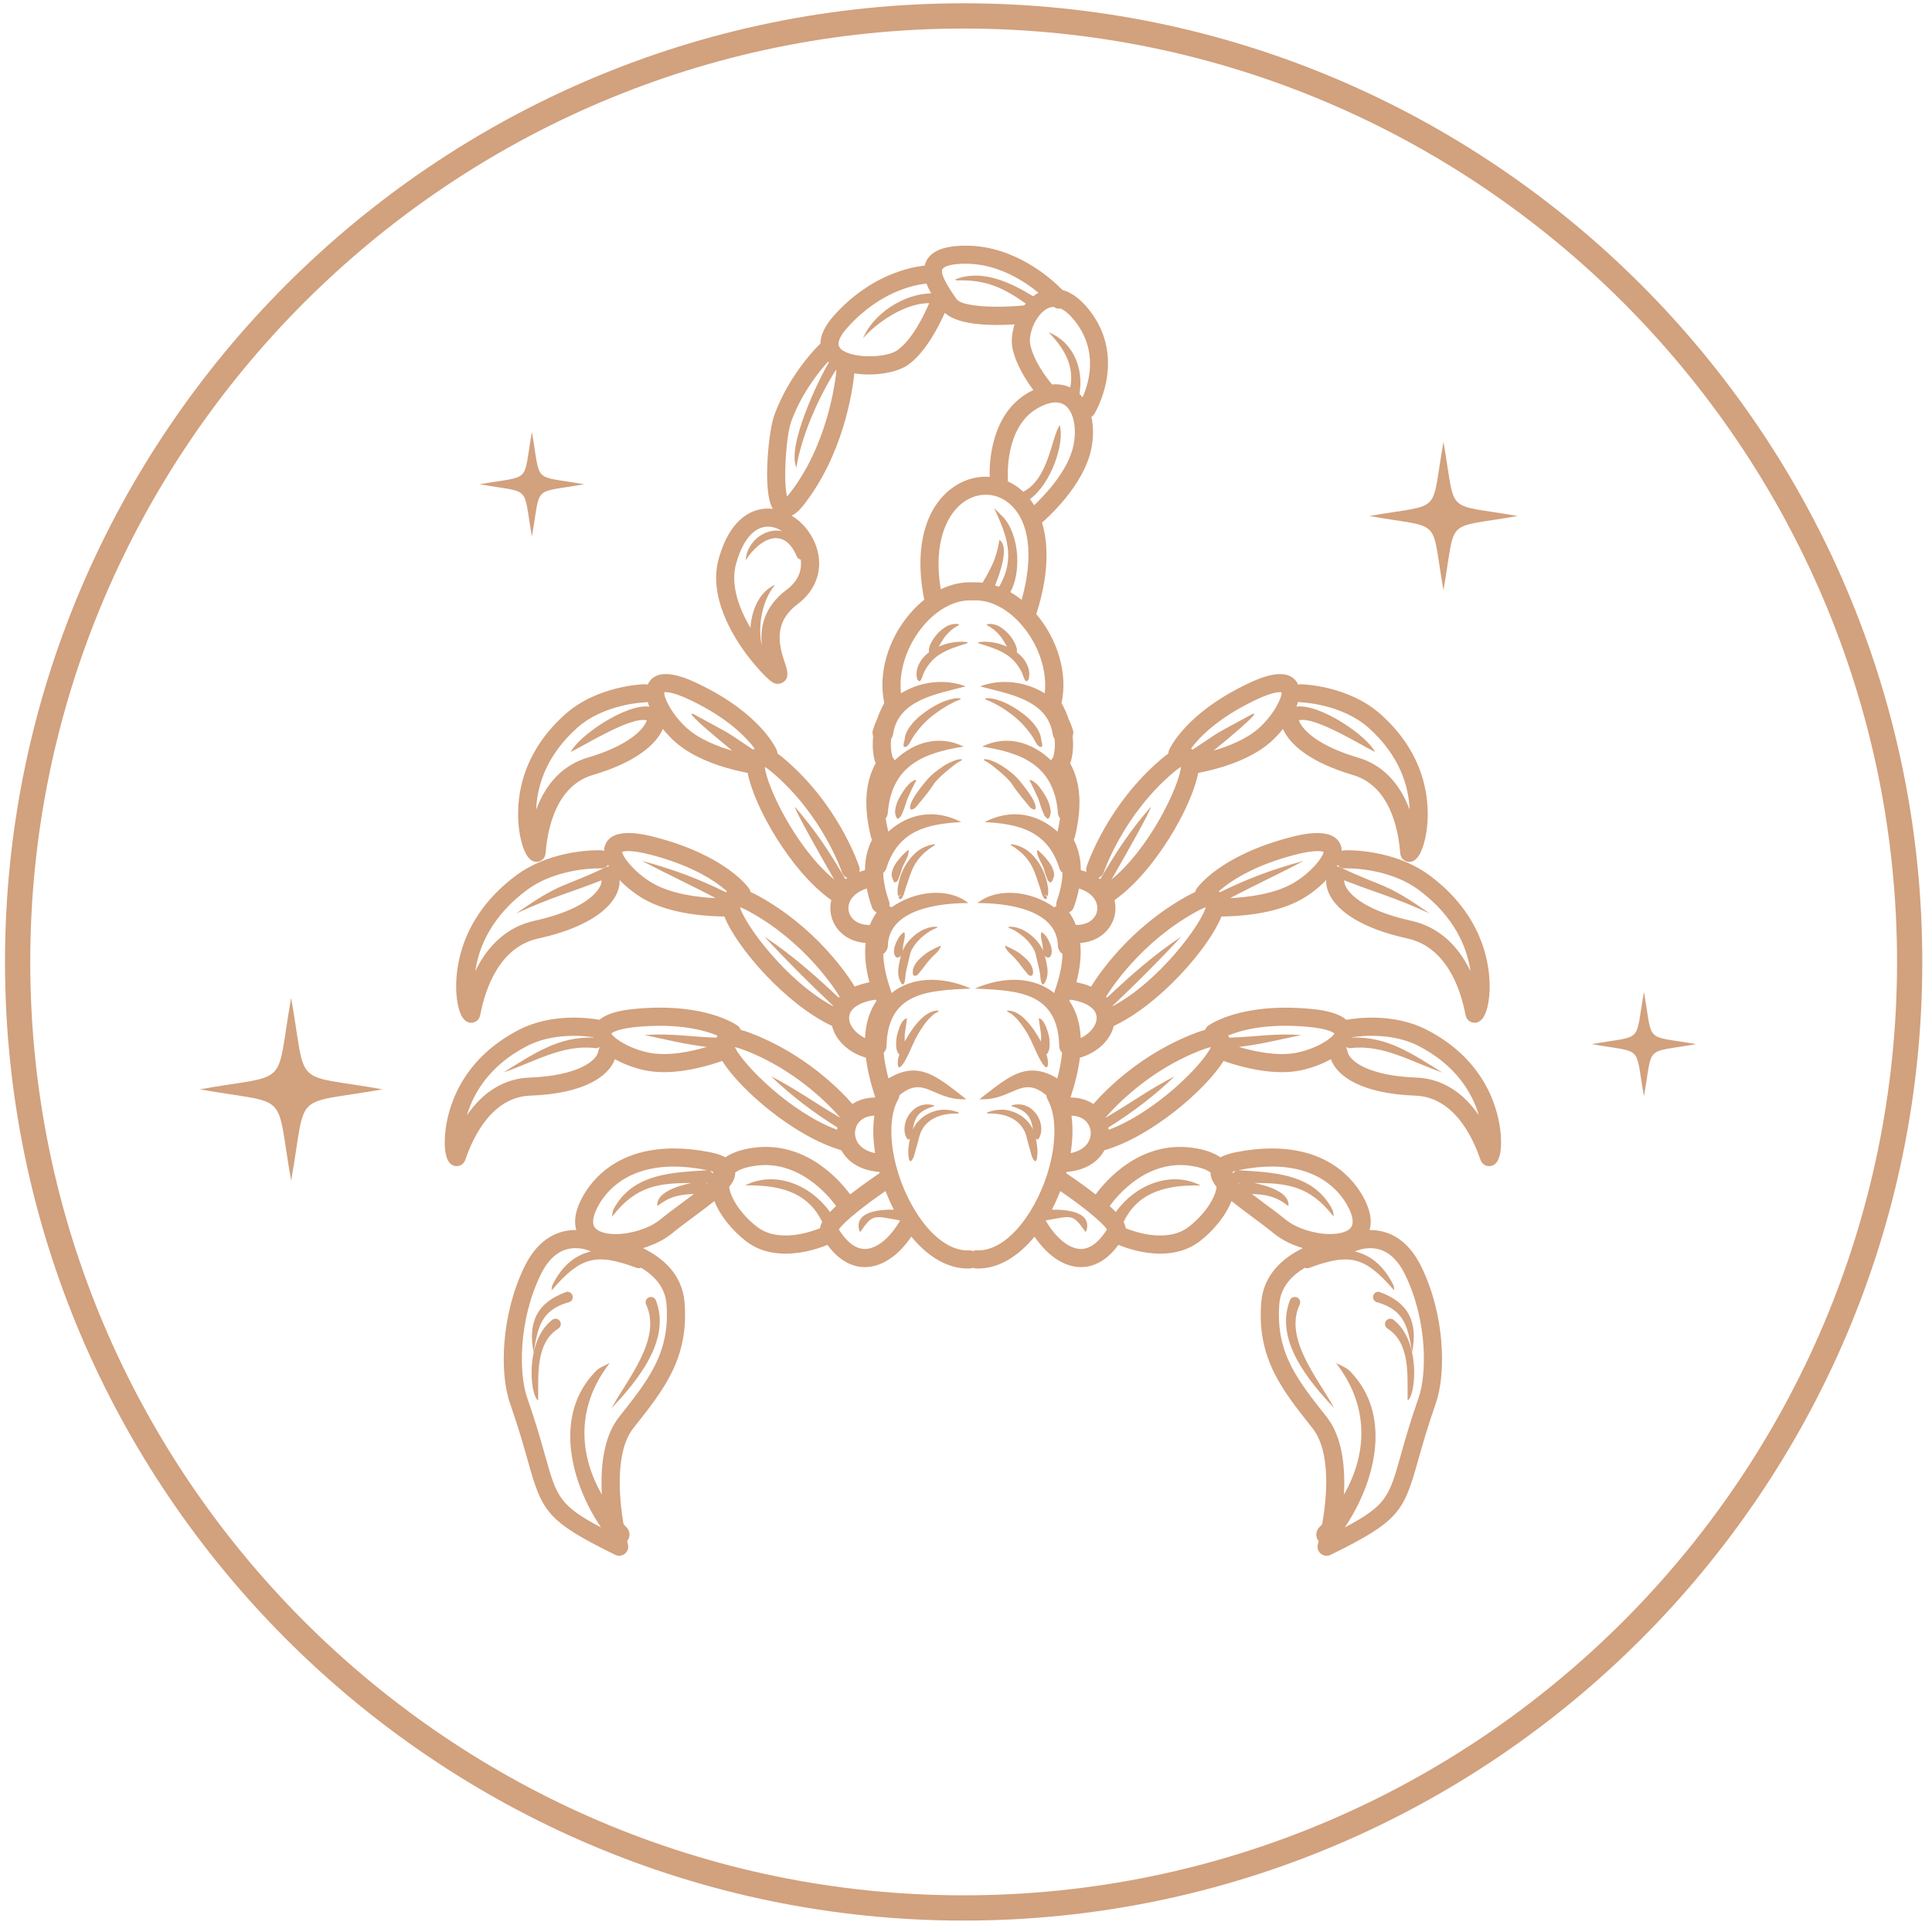 <svg width="153" height="153" viewBox="0 0 153 153" fill="none" xmlns="http://www.w3.org/2000/svg">
<path d="M76.315 1.26C117.578 1.26 151.232 34.915 151.232 76.177C151.232 117.438 117.578 151.096 76.315 151.096C35.053 151.096 1.396 117.438 1.396 76.177C1.397 34.915 35.053 1.26 76.315 1.26Z" stroke="#D2A17D" stroke-width="2"/>
<path fill-rule="evenodd" clip-rule="evenodd" d="M44.877 102.303C42.465 103.154 41.804 104.793 42.259 107.101C42.588 105.205 42.791 103.78 44.993 103.14C45.225 103.107 45.385 102.894 45.354 102.663C45.321 102.433 45.108 102.27 44.877 102.303Z" fill="#D2A17D"/>
<path fill-rule="evenodd" clip-rule="evenodd" d="M43.779 104.489C41.551 106.124 41.967 110.494 42.605 110.903C42.626 110.826 42.623 110.864 42.618 110.791L42.621 110.801C42.641 108.951 42.398 106.367 44.202 105.22C44.405 105.103 44.472 104.842 44.355 104.642C44.239 104.439 43.979 104.372 43.779 104.489Z" fill="#D2A17D"/>
<path fill-rule="evenodd" clip-rule="evenodd" d="M51.176 103.331C52.437 106.059 49.633 109.268 48.441 111.507C50.461 109.371 53.203 106.079 51.921 102.93C51.809 102.726 51.553 102.649 51.349 102.76C51.143 102.867 51.066 103.126 51.176 103.331Z" fill="#D2A17D"/>
<path fill-rule="evenodd" clip-rule="evenodd" d="M75.177 50.926C74.872 51.003 74.608 51.092 74.343 51.212C74.496 50.957 74.626 50.701 74.814 50.448C74.814 50.445 74.815 50.445 74.815 50.445C74.984 50.235 75.128 50.078 75.331 49.905C75.351 49.882 75.436 49.823 75.463 49.805C75.592 49.715 75.74 49.602 75.882 49.539C75.925 49.517 75.948 49.481 75.932 49.436C75.637 49.373 75.376 49.423 75.1 49.536C75.088 49.537 74.995 49.584 74.977 49.594C74.734 49.73 74.551 49.877 74.35 50.071C74.292 50.109 74.056 50.4 73.999 50.477C73.816 50.721 73.574 51.165 73.56 51.471C73.558 51.486 73.56 51.615 73.56 51.615C73.568 51.622 73.568 51.639 73.568 51.659C73.502 51.709 73.438 51.759 73.374 51.815C73.171 51.995 73.028 52.166 72.883 52.394C72.693 52.716 72.579 53.021 72.58 53.398C72.583 53.544 72.599 53.678 72.64 53.817C72.65 53.872 72.65 53.879 72.676 53.846C72.677 53.842 72.695 53.822 72.699 53.83C72.72 53.839 72.66 53.919 72.796 53.94C72.802 53.942 72.819 53.946 72.825 53.943C72.85 53.94 72.863 53.933 72.882 53.913C72.897 53.909 72.948 53.817 72.948 53.817C73.031 53.667 73.099 53.404 73.188 53.215C73.272 53.055 73.358 52.911 73.458 52.76C73.711 52.399 73.923 52.178 74.283 51.913C74.29 51.904 74.355 51.865 74.369 51.855C74.787 51.581 75.3 51.358 75.779 51.207C76.032 51.126 76.288 51.032 76.543 50.96C76.591 50.941 76.646 50.913 76.617 50.856C76.122 50.783 75.665 50.82 75.177 50.926Z" fill="#D2A17D"/>
<path fill-rule="evenodd" clip-rule="evenodd" d="M76.061 55.31C75.669 55.25 75.233 55.377 74.865 55.508C74.815 55.513 74.531 55.641 74.469 55.669C74.116 55.834 73.809 56.012 73.484 56.228C73.178 56.436 72.898 56.647 72.627 56.899C72.5 57.015 72.386 57.135 72.274 57.267C71.977 57.625 71.716 58.007 71.648 58.476C71.658 58.468 71.651 58.515 71.651 58.518C71.638 58.608 71.611 58.705 71.588 58.792C71.575 58.857 71.555 58.935 71.553 59C71.549 59.025 71.546 59.05 71.552 59.075C71.552 59.088 71.556 59.091 71.562 59.101C71.572 59.113 71.618 59.154 71.626 59.157C71.635 59.158 71.653 59.157 71.661 59.157C71.662 59.154 71.669 59.153 71.669 59.153C71.711 59.151 71.739 59.141 71.776 59.123C71.847 59.11 71.911 59.008 71.954 58.962C72.022 58.867 72.108 58.725 72.161 58.621C72.19 58.561 72.221 58.506 72.256 58.45C72.419 58.186 72.599 57.949 72.796 57.708C73.086 57.364 73.345 57.098 73.69 56.806C73.733 56.772 73.8 56.723 73.836 56.689C74.228 56.384 74.608 56.123 75.034 55.874C75.063 55.852 75.126 55.822 75.159 55.804C75.407 55.675 75.719 55.505 75.987 55.417C76.037 55.398 76.089 55.367 76.061 55.31Z" fill="#D2A17D"/>
<path fill-rule="evenodd" clip-rule="evenodd" d="M76.167 60.131C75.958 60.096 75.708 60.184 75.519 60.259C75.228 60.368 74.975 60.502 74.711 60.67C74.709 60.673 74.701 60.677 74.698 60.678C74.231 60.989 73.705 61.386 73.356 61.825C73.32 61.86 73.269 61.93 73.236 61.97C73.002 62.253 72.781 62.543 72.571 62.843C72.416 63.098 72.255 63.3 72.153 63.589C72.112 63.701 71.95 64.158 72.226 64.103C72.489 64.056 72.632 63.786 72.82 63.568C72.912 63.458 73.013 63.348 73.103 63.235C73.387 62.875 73.643 62.563 73.896 62.171C73.963 62.066 74.024 61.983 74.106 61.887C74.382 61.578 74.666 61.321 74.98 61.056C75.12 60.939 75.26 60.824 75.403 60.716C75.485 60.654 75.579 60.586 75.654 60.521C75.74 60.448 75.994 60.289 76.107 60.239C76.153 60.214 76.189 60.182 76.167 60.131Z" fill="#D2A17D"/>
<path fill-rule="evenodd" clip-rule="evenodd" d="M72.308 62.3C72.344 62.231 72.38 62.156 72.41 62.085C72.43 62.038 72.5 61.917 72.531 61.874C72.554 61.84 72.554 61.798 72.53 61.764C72.417 61.771 72.31 61.84 72.22 61.901C72.085 61.991 71.984 62.09 71.874 62.211C71.858 62.224 71.795 62.303 71.776 62.323C71.565 62.587 71.4 62.848 71.237 63.144C71.199 63.201 71.143 63.328 71.11 63.397C71 63.641 70.918 63.894 70.894 64.163C70.877 64.239 70.886 64.395 70.901 64.474C70.909 64.512 70.918 64.548 70.933 64.588C70.947 64.647 70.966 64.701 71 64.749C71.083 64.881 71.127 64.868 71.204 64.772C71.22 64.752 71.27 64.71 71.295 64.692C71.33 64.664 71.343 64.639 71.36 64.598C71.385 64.572 71.459 64.386 71.475 64.348C71.479 64.338 71.49 64.303 71.496 64.298C71.632 64.007 71.709 63.686 71.819 63.381C71.834 63.325 71.875 63.232 71.898 63.176C72.005 62.928 72.12 62.69 72.233 62.446C72.253 62.401 72.286 62.343 72.308 62.3Z" fill="#D2A17D"/>
<path fill-rule="evenodd" clip-rule="evenodd" d="M74.031 66.848C73.612 66.899 73.264 67.029 72.901 67.242C72.862 67.257 72.701 67.381 72.659 67.412C72.412 67.61 72.229 67.8 72.033 68.05C71.804 68.353 71.629 68.641 71.472 68.984C71.292 69.392 71.176 69.791 71.112 70.234C71.082 70.314 71.076 70.621 71.088 70.722C71.095 70.789 71.103 70.87 71.127 70.933C71.127 70.943 71.132 70.982 71.142 70.983C71.143 70.986 71.163 70.957 71.163 70.955C71.178 70.938 71.192 70.927 71.21 70.916C71.24 70.899 71.268 70.893 71.303 70.897C71.323 70.892 71.355 70.917 71.369 70.923C71.375 70.925 71.388 70.942 71.391 70.946C71.394 70.952 71.395 70.962 71.388 70.957C71.361 70.972 71.281 70.839 71.212 70.983C71.205 71 71.171 71.066 71.171 71.078C71.169 71.096 71.173 71.115 71.182 71.133C71.186 71.146 71.199 71.155 71.209 71.165C71.232 71.181 71.251 71.189 71.278 71.193C71.311 71.198 71.339 71.191 71.368 71.176C71.383 71.172 71.406 71.142 71.418 71.135C71.434 71.122 71.447 71.089 71.457 71.076C71.471 71.059 71.501 70.985 71.504 70.983C71.548 70.945 71.667 70.51 71.688 70.445C71.692 70.43 71.707 70.38 71.711 70.368C71.937 69.738 72.064 69.196 72.377 68.588C72.419 68.509 72.462 68.438 72.507 68.364C72.709 68.053 72.894 67.826 73.158 67.577C73.181 67.547 73.277 67.471 73.31 67.444C73.513 67.279 73.745 67.098 73.975 66.969C74.015 66.945 74.079 66.899 74.031 66.848Z" fill="#D2A17D"/>
<path fill-rule="evenodd" clip-rule="evenodd" d="M71.428 68.79C71.432 68.749 71.471 68.663 71.488 68.623C71.587 68.414 71.7 68.213 71.796 68.001C71.808 67.963 71.844 67.898 71.861 67.855C71.898 67.765 71.927 67.684 71.937 67.585C71.951 67.532 71.96 67.488 71.96 67.432C71.961 67.425 71.964 67.419 71.964 67.415C71.967 67.402 71.967 67.391 71.963 67.38C71.961 67.369 71.957 67.365 71.954 67.355C71.936 67.315 71.926 67.332 71.894 67.326L71.893 67.328L71.884 67.336C71.877 67.342 71.858 67.365 71.856 67.366C71.828 67.38 71.77 67.452 71.751 67.461C71.635 67.555 71.531 67.658 71.431 67.767C71.412 67.782 71.365 67.84 71.348 67.86C71.162 68.073 70.953 68.323 70.819 68.573C70.803 68.599 70.76 68.703 70.744 68.739C70.629 69.005 70.553 69.262 70.67 69.544C70.729 69.687 70.784 69.946 70.956 69.854C71.162 69.729 71.133 69.62 71.222 69.41C71.321 69.194 71.356 69.021 71.428 68.79Z" fill="#D2A17D"/>
<path fill-rule="evenodd" clip-rule="evenodd" d="M73.385 73.915C73.44 73.881 73.493 73.843 73.549 73.807C73.644 73.724 74.002 73.552 74.138 73.508C74.185 73.491 74.245 73.463 74.215 73.403C73.938 73.363 73.67 73.422 73.407 73.508C73.141 73.599 72.932 73.708 72.698 73.865C72.668 73.885 72.598 73.944 72.57 73.957C72.096 74.327 71.705 74.752 71.481 75.305C71.505 75.161 71.505 75.028 71.529 74.853C71.529 74.839 71.535 74.819 71.537 74.802C71.571 74.613 71.609 74.427 71.642 74.237C71.662 74.121 71.647 74.027 71.647 73.913C71.642 73.871 71.615 73.845 71.579 73.83C71.412 73.938 71.282 74.084 71.172 74.249C71.073 74.406 71 74.558 70.932 74.731C70.912 74.758 70.86 74.928 70.846 74.972C70.794 75.155 70.766 75.458 70.852 75.634C70.917 75.762 70.97 75.862 71.129 75.826C71.276 75.79 71.316 75.746 71.365 75.644C71.259 76.007 71.195 76.319 71.142 76.701C71.113 76.91 71.129 77.217 71.185 77.423C71.205 77.496 71.419 78.167 71.577 77.901C71.711 77.679 71.685 77.35 71.73 77.066C71.738 77.021 71.79 76.814 71.787 76.79C71.875 76.404 71.97 76.02 72.056 75.63C72.08 75.47 72.179 75.25 72.259 75.109C72.445 74.799 72.633 74.572 72.891 74.323C72.922 74.269 73.31 73.97 73.385 73.915Z" fill="#D2A17D"/>
<path fill-rule="evenodd" clip-rule="evenodd" d="M74.439 74.9C74.439 74.9 74.437 74.902 74.436 74.902L74.429 74.907C74.421 74.91 74.404 74.926 74.4 74.926C74.373 74.933 74.314 74.973 74.294 74.979C74.183 75.025 74.076 75.078 73.968 75.132C73.857 75.188 73.748 75.249 73.641 75.309C73.542 75.369 73.432 75.432 73.342 75.498C73.146 75.651 72.951 75.808 72.776 75.984C72.552 76.21 72.298 76.582 72.287 76.908C72.284 77.005 72.281 77.13 72.327 77.221C72.327 77.221 72.347 77.22 72.348 77.22C72.359 77.223 72.367 77.277 72.468 77.28H72.47C72.485 77.28 72.517 77.266 72.52 77.266C72.641 77.266 72.796 77.038 72.863 76.958C73.106 76.675 73.305 76.366 73.552 76.086C73.578 76.056 73.727 75.896 73.738 75.877C73.759 75.836 74.11 75.51 74.173 75.448C74.177 75.442 74.189 75.431 74.193 75.428C74.283 75.334 74.357 75.245 74.414 75.129C74.44 75.092 74.462 75.055 74.479 75.012C74.479 75.01 74.482 75.01 74.482 75.01C74.49 74.993 74.496 74.981 74.493 74.965C74.497 74.953 74.493 74.946 74.492 74.936C74.484 74.888 74.466 74.907 74.439 74.9ZM74.324 75.018C74.324 75.016 74.324 75.016 74.324 75.018Z" fill="#D2A17D"/>
<path fill-rule="evenodd" clip-rule="evenodd" d="M74.323 80.039C74.126 80.018 73.964 80.056 73.778 80.125C73.564 80.208 73.404 80.308 73.221 80.448C73.175 80.47 73.006 80.627 72.962 80.67C72.667 80.954 72.44 81.24 72.204 81.575C72.021 81.842 71.858 82.106 71.702 82.389C71.686 82.417 71.668 82.453 71.652 82.484C71.65 82.379 71.647 82.271 71.642 82.156C71.639 82.106 71.636 82.073 71.64 82.021C71.656 81.804 71.689 81.594 71.723 81.383C71.723 81.349 71.756 81.17 71.765 81.123C71.776 81.063 71.779 81.014 71.785 80.954C71.792 80.907 71.798 80.863 71.8 80.814C71.805 80.8 71.806 80.784 71.811 80.77C71.811 80.768 71.811 80.764 71.812 80.763C71.822 80.733 71.833 80.688 71.825 80.658L71.823 80.657C71.8 80.651 71.781 80.654 71.759 80.658C71.733 80.658 71.698 80.687 71.683 80.688C71.622 80.724 71.579 80.769 71.534 80.821C71.416 80.954 71.339 81.1 71.269 81.265C71.167 81.528 71.053 81.881 71.003 82.161C70.994 82.19 70.988 82.283 70.984 82.319C70.958 82.567 70.945 82.966 71.033 83.199C71.073 83.302 71.12 83.458 71.224 83.478C71.164 83.661 71.12 83.837 71.107 83.984C71.104 84.052 71.1 84.12 71.103 84.189C71.077 84.282 71.133 84.632 71.302 84.495C71.349 84.458 71.462 84.315 71.47 84.313C71.493 84.318 71.709 83.936 71.722 83.912C72.079 83.269 72.314 82.575 72.684 81.928C72.691 81.914 72.706 81.892 72.711 81.879C72.954 81.468 73.193 81.11 73.504 80.747C73.525 80.716 73.59 80.657 73.618 80.625C73.711 80.534 73.802 80.447 73.903 80.361C73.963 80.299 74.162 80.182 74.25 80.149C74.294 80.129 74.355 80.098 74.323 80.039Z" fill="#D2A17D"/>
<path fill-rule="evenodd" clip-rule="evenodd" d="M74.772 87.879C74.679 87.862 74.31 87.919 74.202 87.945C73.993 87.994 73.816 88.052 73.62 88.142C73.216 88.335 72.94 88.541 72.649 88.877C72.582 88.93 72.386 89.242 72.337 89.334C72.313 89.379 72.294 89.421 72.274 89.464C72.288 89.401 72.301 89.339 72.316 89.276C72.38 88.983 72.428 88.77 72.577 88.503C72.582 88.49 72.619 88.438 72.627 88.424C72.772 88.224 72.896 88.102 73.102 87.971C73.124 87.945 73.311 87.855 73.348 87.836C73.52 87.76 73.718 87.677 73.901 87.633C73.95 87.619 73.994 87.592 73.974 87.535C73.604 87.433 73.262 87.434 72.892 87.552C72.892 87.552 72.889 87.553 72.886 87.553C72.533 87.693 72.298 87.878 72.062 88.175C72.011 88.212 71.848 88.504 71.812 88.583C71.722 88.781 71.676 88.957 71.643 89.172C71.616 89.415 71.616 89.641 71.694 89.877C71.734 89.986 71.847 90.349 72.022 90.204C72.037 90.193 72.048 90.18 72.06 90.169C71.987 90.542 71.921 90.897 71.931 91.283C71.937 91.374 71.945 92.123 72.171 91.926C72.384 91.714 72.444 91.287 72.536 90.989C72.619 90.723 72.693 90.472 72.753 90.197C72.836 89.83 72.933 89.568 73.151 89.255C73.166 89.216 73.321 89.046 73.358 89.007C73.522 88.843 73.671 88.729 73.873 88.61C74.19 88.434 74.46 88.337 74.814 88.267C74.818 88.264 74.851 88.258 74.859 88.258C75.16 88.208 75.504 88.168 75.809 88.185C75.85 88.185 75.955 88.182 75.93 88.111C75.544 87.946 75.19 87.886 74.772 87.879Z" fill="#D2A17D"/>
<path fill-rule="evenodd" clip-rule="evenodd" d="M118.842 89.778C118.697 88.142 117.845 84.068 113.024 81.569C110.456 80.234 107.553 80.595 106.618 80.761C105.821 80.079 104.306 79.941 103.699 79.887C98.222 79.392 95.774 81.161 95.673 81.235C95.56 81.323 95.478 81.436 95.432 81.559C95.178 81.623 94.926 81.709 94.692 81.799C90.389 83.423 87.563 86.313 86.587 87.429C86.083 87.094 85.467 86.917 84.778 86.915C85.156 85.763 85.404 84.713 85.518 83.762C86.894 83.368 87.919 82.392 88.202 81.25C91.869 79.532 95.751 75.042 96.731 72.58C97.889 72.575 100.971 72.439 103.133 71.183C103.758 70.821 104.456 70.286 105.033 69.684C105.029 69.722 105.023 69.763 105.023 69.801C105.032 71.307 106.728 73.285 111.47 74.324C114.559 75.004 115.656 78.33 116.033 80.252C116.077 80.479 116.133 80.762 116.459 80.922C116.558 80.969 116.668 80.995 116.775 80.995C116.885 80.995 116.997 80.969 117.098 80.918C117.668 80.633 117.872 79.608 117.942 78.799C118.055 77.484 118.051 72.91 113.217 69.329C110.342 67.199 106.628 67.33 106.473 67.337C106.393 67.34 106.323 67.359 106.253 67.384C106.252 67.213 106.219 67.047 106.157 66.887C105.551 65.424 102.983 66.096 102.139 66.318C96.581 67.773 94.829 70.28 94.757 70.386C94.704 70.468 94.667 70.553 94.65 70.643C94.46 70.726 94.256 70.828 94.035 70.948C89.431 73.485 86.945 77.246 86.405 78.135C86.059 77.988 85.676 77.872 85.251 77.792C85.248 77.792 85.248 77.792 85.248 77.792C85.246 77.792 85.245 77.792 85.242 77.792C85.543 76.647 85.643 75.608 85.544 74.677C87.12 74.569 88.106 73.518 88.301 72.359C88.36 72.012 88.348 71.646 88.261 71.284C91.478 69.017 94.396 63.844 94.888 61.21C95.999 61.002 98.834 60.349 100.631 58.757C100.951 58.473 101.287 58.118 101.6 57.729C102.159 58.995 103.807 60.392 107.148 61.376C110.011 62.221 110.712 65.534 110.875 67.434C110.895 67.655 110.919 67.959 111.238 68.152C111.351 68.22 111.48 68.255 111.61 68.255C111.704 68.255 111.802 68.235 111.89 68.197C112.537 67.922 112.828 66.68 112.947 65.963C113.214 64.343 113.395 60.183 109.341 56.569C106.781 54.287 103.177 54.19 103.026 54.187C103.02 54.187 103.016 54.187 103.011 54.187C102.937 54.187 102.868 54.2 102.8 54.22C102.771 54.143 102.733 54.071 102.685 54.002C101.823 52.704 99.544 53.794 98.794 54.151C93.832 56.522 92.63 59.292 92.58 59.409C92.545 59.495 92.528 59.582 92.528 59.671C92.345 59.798 92.172 59.938 92.01 60.074C87.69 63.725 86.116 68.44 86.052 68.637C86.006 68.776 86.006 68.919 86.04 69.049C85.899 68.999 85.749 68.955 85.593 68.915C85.59 68.026 85.404 67.217 85.032 66.499C85.069 66.438 85.099 66.369 85.118 66.298C85.713 63.902 85.584 61.933 84.742 60.44C84.775 60.383 84.8 60.322 84.817 60.256C84.979 59.631 85.019 58.975 84.943 58.305C84.988 58.182 85.011 58.052 84.992 57.915C84.905 57.583 84.787 57.274 84.644 56.984C84.499 56.544 84.306 56.106 84.064 55.676C84.068 55.667 84.07 55.656 84.071 55.647C84.559 53.356 83.789 50.669 82.062 48.629C82.069 48.61 82.078 48.593 82.083 48.573C82.977 45.794 83.109 43.299 82.518 41.389C82.989 40.982 85.834 38.425 86.421 35.554C86.608 34.648 86.602 33.775 86.432 33.016C86.518 32.96 86.594 32.89 86.652 32.798C86.681 32.757 89.344 28.441 86.25 24.536C85.498 23.586 84.775 23.136 84.138 22.962C83.25 22.058 80.382 19.478 76.556 19.455C74.835 19.449 73.799 19.833 73.369 20.645C73.302 20.772 73.256 20.905 73.225 21.035C72.045 21.161 68.967 21.78 66.115 24.908C65.257 25.846 64.975 26.618 64.968 27.223C64.951 27.237 64.935 27.246 64.919 27.259C64.825 27.35 62.54 29.548 61.321 32.87C61.051 33.609 60.815 35.304 60.762 36.9C60.698 38.826 60.908 39.788 61.195 40.299C61.071 40.285 60.947 40.273 60.821 40.273C59.782 40.273 57.896 40.789 56.92 44.237C56.083 47.197 57.982 50.319 59.189 51.913C59.598 52.452 60.051 52.983 60.469 53.408C61.1 54.053 61.318 54.156 61.597 54.156C61.7 54.156 61.803 54.131 61.896 54.091C62.59 53.781 62.342 53.053 62.163 52.521C61.65 51.007 61.261 49.273 63.163 47.846C64.666 46.719 65.224 45.023 64.653 43.316C64.3 42.254 63.574 41.37 62.693 40.832C62.946 40.718 63.225 40.505 63.526 40.136C66.807 36.067 67.525 30.872 67.657 29.565C68.037 29.628 68.428 29.658 68.819 29.658C70.046 29.658 71.254 29.366 71.918 28.89C73.29 27.904 74.323 25.892 74.818 24.776C75.654 25.538 77.382 25.736 78.936 25.736C79.438 25.736 79.92 25.716 80.347 25.689C80.129 26.378 80.066 27.081 80.193 27.639C80.485 28.919 81.261 30.126 81.832 30.887C81.697 30.952 81.559 31.025 81.416 31.107C78.461 32.819 78.344 36.649 78.375 37.762C77.473 37.698 76.546 37.918 75.72 38.433C73.29 39.949 72.352 43.332 73.196 47.492C72.796 47.811 72.412 48.181 72.056 48.599C70.31 50.642 69.534 53.342 70.023 55.646C70.024 55.654 70.026 55.666 70.03 55.674C69.788 56.105 69.597 56.542 69.449 56.983C69.306 57.273 69.188 57.582 69.102 57.914C69.085 58.052 69.106 58.182 69.15 58.304C69.075 58.973 69.115 59.631 69.275 60.255C69.293 60.32 69.318 60.382 69.351 60.439C68.508 61.932 68.381 63.901 68.976 66.296C68.993 66.368 69.022 66.436 69.06 66.498C68.69 67.216 68.503 68.024 68.501 68.913C68.344 68.952 68.195 68.998 68.054 69.047C68.088 68.917 68.088 68.774 68.044 68.639C67.979 68.437 66.405 63.722 62.085 60.073C61.922 59.936 61.75 59.797 61.567 59.67C61.567 59.582 61.551 59.494 61.514 59.408C61.464 59.291 60.262 56.522 55.301 54.15C54.553 53.792 52.269 52.703 51.41 54.001C51.363 54.071 51.325 54.144 51.293 54.218C51.223 54.197 51.148 54.184 51.071 54.185C50.918 54.188 47.313 54.286 44.755 56.568C40.702 60.183 40.882 64.341 41.148 65.963C41.266 66.678 41.56 67.919 42.205 68.195C42.295 68.234 42.389 68.254 42.485 68.254C42.614 68.254 42.743 68.218 42.857 68.151C43.176 67.958 43.2 67.655 43.22 67.433C43.382 65.533 44.083 62.219 46.945 61.374C50.289 60.39 51.938 58.993 52.497 57.728C52.808 58.115 53.146 58.471 53.466 58.756C55.261 60.346 58.095 61.001 59.209 61.208C59.7 63.842 62.617 69.015 65.834 71.283C65.746 71.644 65.736 72.01 65.793 72.358C65.986 73.516 66.975 74.567 68.55 74.676C68.451 75.606 68.551 76.645 68.85 77.79C68.849 77.79 68.847 77.79 68.844 77.79C68.42 77.872 68.034 77.988 67.689 78.134C67.147 77.244 64.663 73.483 60.059 70.947C59.84 70.826 59.634 70.725 59.444 70.642C59.425 70.552 59.389 70.466 59.336 70.385C59.265 70.28 57.513 67.772 51.955 66.316C51.111 66.096 48.543 65.422 47.939 66.885C47.873 67.044 47.843 67.211 47.841 67.383C47.77 67.356 47.699 67.339 47.622 67.336C47.465 67.329 43.752 67.197 40.875 69.328C36.042 72.909 36.037 77.48 36.152 78.797C36.222 79.607 36.425 80.632 36.995 80.916C37.097 80.968 37.207 80.994 37.317 80.994C37.426 80.994 37.533 80.968 37.633 80.921C37.958 80.762 38.014 80.478 38.058 80.25C38.438 78.327 39.535 75.001 42.624 74.323C47.364 73.282 49.062 71.305 49.07 69.8C49.07 69.761 49.065 69.721 49.059 69.683C49.638 70.284 50.337 70.819 50.961 71.181C53.123 72.438 56.205 72.574 57.363 72.578C58.341 75.041 62.224 79.529 65.891 81.248C66.175 82.391 67.2 83.365 68.576 83.761C68.69 84.712 68.937 85.761 69.316 86.915C68.627 86.915 68.008 87.093 67.506 87.427C66.531 86.313 63.704 83.422 59.402 81.797C59.168 81.707 58.914 81.621 58.661 81.557C58.614 81.434 58.534 81.321 58.42 81.234C58.32 81.158 55.871 79.391 50.395 79.885C49.787 79.94 48.273 80.079 47.476 80.759C46.541 80.595 43.636 80.234 41.069 81.567C36.248 84.067 35.395 88.141 35.252 89.777C35.189 90.499 35.166 91.775 35.723 92.201C35.85 92.296 36.005 92.349 36.16 92.349C36.229 92.349 36.299 92.338 36.366 92.319C36.724 92.215 36.824 91.926 36.897 91.716C37.523 89.913 39.022 86.873 42.006 86.765C46.246 86.614 48.205 85.241 48.696 83.879C49.478 84.316 50.402 84.632 51.168 84.779C51.629 84.866 52.108 84.905 52.584 84.905C54.426 84.905 56.268 84.347 57.193 84.018C58.653 86.343 62.951 90.033 66.626 91.088C67.168 92.089 68.25 92.706 69.629 92.804C69.638 92.84 69.65 92.873 69.66 92.907C69.539 92.984 68.431 93.728 67.327 94.589C66.469 93.425 63.776 90.342 59.675 90.891C58.658 91.027 57.945 91.308 57.44 91.65C57.054 91.436 56.588 91.317 56.193 91.24C55.205 91.045 54.253 90.948 53.369 90.948C48.454 90.948 46.545 93.881 45.952 95.141C45.483 96.136 45.48 96.881 45.636 97.41C45.615 97.41 45.598 97.409 45.578 97.409C44.379 97.409 42.7 97.915 41.529 100.32C39.67 104.148 39.555 108.751 40.392 111.144C41.059 113.051 41.468 114.507 41.797 115.674C42.931 119.707 43.275 120.453 48.719 123.13C48.819 123.18 48.927 123.204 49.036 123.204C49.199 123.204 49.361 123.149 49.492 123.041C49.71 122.86 49.8 122.57 49.727 122.298C49.705 122.222 49.684 122.139 49.662 122.05C49.946 121.71 49.91 121.205 49.575 120.911C49.509 120.839 49.447 120.765 49.379 120.696C48.982 118.384 48.757 114.865 50.163 113.092C52.615 110 54.552 107.557 54.214 103.163C54.044 100.944 52.51 99.621 50.921 98.842C51.772 98.588 52.564 98.202 53.16 97.721C53.779 97.22 54.422 96.744 55.039 96.283C55.611 95.859 56.127 95.474 56.574 95.115C57.037 96.312 58.031 97.479 59.063 98.281C60.034 99.037 61.161 99.281 62.212 99.281C63.671 99.281 64.979 98.811 65.527 98.584C66.578 100.018 67.692 100.345 68.481 100.347C68.484 100.347 68.488 100.347 68.49 100.347C69.804 100.347 71.122 99.475 72.172 97.933C73.503 99.561 75.073 100.457 76.626 100.457C76.689 100.457 76.754 100.457 76.817 100.455C76.9 100.45 76.977 100.429 77.05 100.4C77.121 100.43 77.198 100.45 77.281 100.455C77.346 100.457 77.41 100.457 77.473 100.457C79.026 100.457 80.596 99.561 81.926 97.933C82.976 99.474 84.293 100.347 85.608 100.347C85.61 100.347 85.614 100.347 85.617 100.347C86.408 100.345 87.52 100.018 88.571 98.584C89.12 98.811 90.427 99.281 91.885 99.281C92.934 99.281 94.061 99.037 95.034 98.281C96.066 97.479 97.06 96.312 97.525 95.115C97.971 95.475 98.486 95.859 99.056 96.283C99.675 96.744 100.316 97.219 100.935 97.721C101.531 98.202 102.322 98.588 103.176 98.842C101.587 99.622 100.051 100.945 99.878 103.163C99.542 107.557 101.478 110.001 103.932 113.092C105.427 114.976 105.075 118.607 104.707 120.703C104.643 120.772 104.582 120.842 104.517 120.912C104.185 121.207 104.148 121.71 104.429 122.05C104.394 122.202 104.369 122.292 104.366 122.299C104.293 122.571 104.384 122.863 104.6 123.043C104.733 123.15 104.895 123.206 105.059 123.206C105.166 123.206 105.274 123.182 105.375 123.132C110.821 120.455 111.162 119.71 112.296 115.676C112.625 114.509 113.036 113.053 113.702 111.145C114.537 108.753 114.424 104.148 112.564 100.322C111.393 97.915 109.718 97.41 108.515 97.41C108.495 97.41 108.478 97.412 108.458 97.412C108.613 96.882 108.611 96.138 108.142 95.142C107.549 93.882 105.637 90.949 100.723 90.949C99.84 90.949 98.89 91.047 97.899 91.241C97.506 91.318 97.04 91.437 96.651 91.652C96.149 91.31 95.435 91.027 94.418 90.892C90.319 90.343 87.625 93.425 86.767 94.59C85.661 93.729 84.552 92.986 84.433 92.909C84.444 92.873 84.456 92.841 84.463 92.805C85.843 92.707 86.924 92.091 87.465 91.09C91.14 90.034 95.44 86.345 96.9 84.02C97.825 84.349 99.665 84.906 101.508 84.906C101.986 84.906 102.464 84.869 102.924 84.78C103.691 84.633 104.614 84.317 105.395 83.881C105.887 85.241 107.843 86.614 112.086 86.767C115.069 86.874 116.568 89.914 117.194 91.717C117.269 91.926 117.367 92.213 117.725 92.321C117.792 92.341 117.862 92.351 117.931 92.351C118.086 92.351 118.241 92.301 118.368 92.204C118.927 91.776 118.904 90.5 118.842 89.778ZM106.529 68.769C106.562 68.769 109.89 68.651 112.361 70.482C115.196 72.584 116.183 75.038 116.448 76.903C115.41 74.749 113.808 73.368 111.772 72.921C107.419 71.966 106.456 70.339 106.453 69.793C106.453 69.764 106.449 69.737 106.445 69.71C108.819 70.643 110.492 71.078 113.209 72.337C109.622 69.808 109.591 70.339 106.11 68.671C106.029 68.627 105.944 68.611 105.859 68.618C105.884 68.576 105.909 68.531 105.932 68.488C106.073 68.667 106.289 68.779 106.529 68.769ZM62.301 46.698C60.476 48.067 60.19 49.718 60.333 51.061C60.325 51.051 60.315 51.038 60.306 51.027C60.006 49.497 60.37 47.52 61.383 46.306C60.174 46.844 59.532 48.237 59.429 49.715C58.517 48.172 57.825 46.291 58.297 44.627C58.829 42.745 59.722 41.707 60.816 41.707C61.194 41.707 61.583 41.836 61.943 42.058C60.556 41.777 59.152 42.907 59.05 44.356C60.229 42.59 62.096 41.669 63.093 44.055C63.147 44.198 63.273 44.293 63.415 44.319C63.501 44.999 63.35 45.912 62.301 46.698ZM42.316 72.921C40.282 73.369 38.68 74.749 37.643 76.901C37.908 75.035 38.893 72.582 41.73 70.482C44.19 68.66 47.53 68.767 47.562 68.769C47.801 68.779 48.018 68.667 48.157 68.49C48.179 68.533 48.205 68.579 48.23 68.621C48.145 68.614 48.058 68.63 47.979 68.674C44.5 70.34 44.467 69.811 40.881 72.339C43.596 71.081 45.271 70.646 47.645 69.713C47.64 69.74 47.636 69.767 47.636 69.795C47.633 70.339 46.671 71.966 42.316 72.921ZM102.501 67.703C103.415 67.463 103.99 67.4 104.341 67.4C104.616 67.4 104.757 67.437 104.819 67.462C104.777 67.885 103.814 69.125 102.409 69.94C100.888 70.825 98.716 71.064 97.423 71.123C99.364 70.089 101.263 69.228 103.245 68.171C100.631 68.89 98.876 69.559 96.604 70.659C96.575 70.632 96.549 70.609 96.519 70.586C97.35 69.847 99.156 68.579 102.501 67.703ZM94.726 72.204C95.078 72.008 95.325 71.903 95.49 71.849C95.075 73.275 91.779 77.728 88.099 79.695C88.097 79.688 88.094 79.68 88.091 79.672C89.941 77.913 91.829 76.042 93.55 74.173C91.436 75.573 89.515 77.261 87.669 79.009C87.645 78.979 87.622 78.955 87.596 78.927C87.986 78.287 90.363 74.606 94.726 72.204ZM86.847 80.605C86.851 81.16 86.391 81.823 85.584 82.204C85.535 81.041 85.235 80.06 84.677 79.255C84.707 79.229 84.729 79.198 84.755 79.168C84.832 79.178 84.908 79.188 84.979 79.199C86.162 79.422 86.841 79.934 86.847 80.605ZM86.884 72.121C86.784 72.71 86.219 73.27 85.199 73.249C85.061 72.894 84.883 72.564 84.669 72.254C84.839 72.174 84.978 72.029 85.043 71.839C85.221 71.328 85.357 70.837 85.447 70.362C86.578 70.718 86.993 71.47 86.884 72.121ZM102.866 57.047C102.873 57.045 102.878 57.043 102.886 57.041C102.881 57.045 102.876 57.047 102.866 57.047C102.866 57.048 102.866 57.048 102.866 57.047ZM108.383 57.638C110.865 59.854 111.564 62.288 111.63 64.121C110.845 61.985 109.449 60.556 107.549 59.997C104.497 59.099 103.167 57.876 102.868 57.057C102.878 57.048 102.891 57.044 102.901 57.035C104.15 56.737 107.758 58.996 108.89 59.547C108.268 58.268 104.503 55.701 102.668 55.959C102.718 55.831 102.761 55.706 102.797 55.583C102.86 55.603 102.923 55.615 102.993 55.615C103.023 55.621 106.225 55.717 108.383 57.638ZM99.409 55.445C100.546 54.902 101.112 54.813 101.363 54.813C101.42 54.813 101.46 54.819 101.488 54.825C101.54 55.237 100.864 56.627 99.672 57.681C98.684 58.557 97.254 59.112 96.105 59.442C97.476 58.325 99.291 56.807 99.346 56.529C99.231 56.521 99.286 56.514 99.186 56.542L99.192 56.538C95.761 58.42 97.138 57.576 94.45 59.362C94.406 59.329 94.363 59.303 94.32 59.283C94.945 58.424 96.392 56.885 99.409 55.445ZM87.41 69.082C87.427 69.037 88.936 64.546 92.931 61.168C93.195 60.948 93.386 60.811 93.526 60.728C93.38 62.219 91.12 67.09 88.024 69.652C89.1 67.779 91.175 64.131 91.13 63.904C89.434 65.863 88.41 67.45 87.134 69.624C87.088 69.588 87.041 69.554 86.991 69.522C87.184 69.447 87.341 69.293 87.41 69.082ZM62.409 39.233C62.381 39.268 62.356 39.296 62.332 39.324C62.015 38.168 62.241 34.525 62.665 33.362C63.503 31.078 64.932 29.345 65.576 28.642C65.596 28.664 65.617 28.683 65.64 28.703C64.858 29.997 62.294 35.291 63.066 37.031C63.462 34.514 64.838 31.446 66.147 29.375C66.188 29.345 66.219 29.311 66.245 29.273C66.172 30.06 65.58 35.302 62.409 39.233ZM71.081 27.725C70.154 28.393 67.28 28.413 66.535 27.575C66.16 27.153 66.672 26.415 67.171 25.873C69.731 23.064 72.439 22.552 73.37 22.457C73.471 22.721 73.601 22.98 73.745 23.233C71.543 23.263 69.15 24.866 68.344 26.79C69.465 25.514 71.687 23.998 73.589 24.007C73.19 24.935 72.252 26.883 71.081 27.725ZM75.747 23.681L75.631 23.511C75.268 22.98 74.41 21.735 74.633 21.316C74.74 21.111 75.302 20.871 76.545 20.885C79.003 20.902 81.059 22.216 82.243 23.185C82.093 23.266 81.95 23.358 81.815 23.462C80.006 22.347 77.726 21.283 75.64 22.132C75.688 22.188 75.698 22.206 75.776 22.205C78.051 22.138 79.419 22.758 81.23 24.038C81.191 24.087 81.15 24.133 81.115 24.183C78.826 24.417 76.153 24.277 75.747 23.681ZM81.593 27.322C81.473 26.793 81.67 25.989 82.053 25.345C82.109 25.284 82.155 25.214 82.186 25.137C82.408 24.82 82.677 24.562 82.974 24.417C83.129 24.344 83.287 24.308 83.448 24.307C83.606 24.424 83.808 24.467 83.998 24.436C84.359 24.602 84.735 24.932 85.124 25.422C87.011 27.809 86.229 30.355 85.728 31.464C85.654 31.37 85.574 31.28 85.487 31.195C85.831 29.196 85.009 27.088 83.037 26.311C84.25 27.543 85.094 28.948 84.756 30.683C84.397 30.518 83.917 30.393 83.313 30.446C82.866 29.911 81.889 28.621 81.593 27.322ZM82.135 32.349C82.781 31.975 83.686 31.624 84.334 32.091C85.013 32.58 85.294 33.887 85.012 35.265C84.599 37.289 82.701 39.252 81.896 40.01C81.793 39.844 81.683 39.681 81.566 39.529C83.295 38.234 84.316 35.075 83.924 33.654C83.236 34.749 83.041 37.919 81.034 38.946C80.928 38.847 80.825 38.75 80.709 38.663C80.426 38.443 80.123 38.264 79.81 38.122C79.818 38.067 79.824 38.009 79.818 37.949C79.817 37.909 79.521 33.862 82.135 32.349ZM76.479 39.65C77.563 38.973 78.846 39.029 79.827 39.795C81.514 41.111 81.902 43.962 80.905 47.502C80.616 47.272 80.317 47.068 80.01 46.892C80.855 45.388 80.765 42.545 79.525 41.037L78.727 40.229C79.704 42.378 80.465 44.163 79.12 46.469C79.015 46.429 78.91 46.392 78.803 46.358C79.178 45.43 79.956 43.296 79.149 42.757C78.897 44.19 78.607 44.789 77.822 46.127C77.819 46.133 77.819 46.139 77.815 46.145C77.556 46.115 77.299 46.103 77.043 46.116C76.192 46.077 75.327 46.27 74.499 46.668C73.864 42.82 75.075 40.526 76.479 39.65ZM51.225 57.048C51.217 57.047 51.211 57.045 51.205 57.041C51.214 57.043 51.218 57.046 51.225 57.048ZM46.542 59.998C44.642 60.558 43.246 61.986 42.461 64.121C42.528 62.286 43.226 59.855 45.709 57.639C47.859 55.72 51.055 55.623 51.098 55.62C51.167 55.62 51.231 55.605 51.291 55.588C51.327 55.71 51.373 55.836 51.423 55.963C49.59 55.706 45.821 58.273 45.202 59.551C46.335 59 49.943 56.741 51.19 57.04C51.201 57.048 51.214 57.053 51.221 57.061C50.924 57.876 49.594 59.1 46.542 59.998ZM52.604 54.825C52.745 54.796 53.279 54.776 54.682 55.447C57.666 56.871 59.128 58.424 59.765 59.286C59.725 59.309 59.685 59.334 59.644 59.364C56.955 57.578 58.331 58.423 54.901 56.539L54.908 56.544C54.808 56.515 54.861 56.522 54.746 56.531C54.802 56.808 56.621 58.328 57.991 59.447C56.844 59.116 55.412 58.563 54.42 57.682C53.227 56.625 52.551 55.237 52.604 54.825ZM60.563 60.729C60.703 60.812 60.897 60.948 61.157 61.17C65.149 64.543 66.659 69.023 66.678 69.083C66.748 69.293 66.905 69.448 67.097 69.524C67.048 69.558 67 69.591 66.955 69.625C65.68 67.452 64.657 65.864 62.96 63.905C62.913 64.133 64.988 67.782 66.064 69.654C62.97 67.091 60.709 62.219 60.563 60.729ZM67.207 72.121C67.098 71.47 67.513 70.718 68.644 70.362C68.736 70.837 68.87 71.33 69.047 71.839C69.113 72.029 69.252 72.174 69.422 72.254C69.205 72.564 69.03 72.894 68.89 73.249C67.872 73.27 67.307 72.711 67.207 72.121ZM49.271 67.462C49.414 67.406 49.971 67.279 51.592 67.703C54.936 68.58 56.741 69.844 57.57 70.586C57.542 70.609 57.515 70.632 57.486 70.659C55.214 69.558 53.459 68.89 50.844 68.171C52.827 69.228 54.727 70.09 56.671 71.123C55.377 71.065 53.209 70.829 51.68 69.94C50.277 69.126 49.313 67.885 49.271 67.462ZM58.6 71.849C58.764 71.903 59.012 72.008 59.365 72.204C63.729 74.606 66.103 78.288 66.493 78.929C66.468 78.956 66.444 78.98 66.418 79.009C64.575 77.263 62.654 75.574 60.536 74.174C62.258 76.043 64.148 77.913 65.999 79.674C65.994 79.681 65.993 79.69 65.99 79.697C62.311 77.728 59.016 73.275 58.6 71.849ZM67.243 80.605C67.25 79.934 67.929 79.422 69.11 79.201C69.182 79.188 69.259 79.178 69.335 79.169C69.361 79.199 69.383 79.232 69.414 79.256C68.856 80.061 68.556 81.042 68.507 82.205C67.698 81.823 67.24 81.16 67.243 80.605ZM41.95 85.334C39.97 85.405 38.265 86.442 36.978 88.318C37.497 86.558 38.774 84.373 41.727 82.843C43.722 81.807 46.059 82.001 47.011 82.144C47.013 82.151 47.014 82.158 47.017 82.165C44.198 82.082 42.262 83.449 39.853 84.939C42.361 84.075 44.546 82.701 47.111 83C47.233 83.027 47.353 82.996 47.447 82.927C47.46 82.943 47.474 82.956 47.487 82.973C47.432 83.056 47.393 83.152 47.376 83.257C47.264 84.017 45.723 85.197 41.95 85.334ZM51.436 83.373C49.873 83.072 48.583 82.221 48.417 81.84C48.526 81.746 48.975 81.454 50.522 81.316C53.779 81.024 55.819 81.596 56.821 82.012C56.791 82.059 56.762 82.112 56.741 82.172C54.599 82.112 53.236 81.812 51.055 81.969C53.027 82.385 54.184 82.687 55.969 82.909C54.779 83.265 52.959 83.665 51.436 83.373ZM58.214 82.969C58.212 82.954 58.205 82.94 58.2 82.924C58.36 82.96 58.583 83.02 58.896 83.139C63.086 84.719 65.83 87.678 66.552 88.52C66.552 88.521 66.552 88.524 66.551 88.526C64.672 87.432 62.991 86.212 61.065 85.235C62.658 86.772 64.437 88.115 66.313 89.286C66.305 89.348 66.295 89.408 66.29 89.469C62.578 88.084 58.904 84.356 58.214 82.969ZM67.868 90.382C67.632 89.924 67.66 89.382 67.945 88.97C68.212 88.583 68.666 88.37 69.241 88.351C69.109 89.281 69.141 90.293 69.303 91.318C68.624 91.184 68.115 90.861 67.868 90.382ZM55.937 93.675C55.967 93.675 55.997 93.675 56.029 93.675C56.042 93.674 56.05 93.669 56.062 93.669C56.036 93.692 56.012 93.711 55.986 93.732C55.97 93.712 55.956 93.692 55.937 93.675ZM56.485 92.794C56.465 92.841 56.448 92.887 56.431 92.933C56.375 92.83 56.282 92.748 56.17 92.706C56.296 92.736 56.401 92.767 56.485 92.794ZM52.781 103.273C53.077 107.108 51.381 109.243 49.036 112.201C47.769 113.798 47.546 116.236 47.663 118.358C45.771 115.056 45.678 111.288 48.292 107.939C47.456 108.363 47.429 108.272 46.815 108.996C43.897 112.435 45.27 117.523 47.596 120.961C44.28 119.213 44.075 118.497 43.173 115.288C42.84 114.1 42.424 112.622 41.742 110.671C41.107 108.856 41.021 104.643 42.816 100.948C43.496 99.552 44.422 98.843 45.574 98.843C46.202 98.843 46.697 99.055 46.798 99.103C45.614 99.381 44.593 100.143 43.808 101.643C43.679 101.889 43.712 101.889 43.679 102.195C45.954 99.554 47.14 99.186 50.403 100.4C50.528 100.447 50.655 100.44 50.768 100.395C51.803 101.012 52.677 101.925 52.781 103.273ZM52.256 96.601C51.434 97.266 49.996 97.731 48.757 97.731C47.929 97.731 47.301 97.522 47.08 97.173C46.841 96.795 47.038 96.192 47.244 95.753C47.721 94.742 49.272 92.384 53.365 92.384C54.157 92.384 55.014 92.474 55.913 92.65C55.956 92.658 55.995 92.668 56.033 92.675C56.006 92.674 55.979 92.671 55.952 92.674C53.45 92.859 50.292 92.864 48.717 95.535C48.477 95.944 48.524 95.912 48.474 96.353C50.387 93.852 52.249 93.698 54.758 93.682C53.608 93.928 51.939 94.456 52.056 95.51C53.054 94.739 53.795 94.6 54.953 94.554C54.69 94.756 54.424 94.952 54.183 95.132C53.551 95.598 52.898 96.083 52.256 96.601ZM59.943 97.147C58.726 96.2 57.864 94.932 57.743 94.001C58.058 93.612 58.23 93.237 58.225 92.851C58.657 92.541 59.302 92.388 59.858 92.314C63.252 91.862 65.573 94.633 66.215 95.51C66.03 95.677 65.867 95.833 65.724 95.982C64.257 93.895 61.438 92.647 59.006 93.875C61.494 93.837 63.911 94.261 65.112 96.772C65.016 96.95 64.961 97.113 64.939 97.267C64.168 97.58 61.619 98.451 59.943 97.147ZM68.487 98.91C68.487 98.91 68.486 98.91 68.484 98.91C67.599 98.909 66.895 98.107 66.429 97.363C66.804 96.781 68.513 95.421 70.126 94.321C70.325 94.833 70.545 95.328 70.786 95.796C69.637 95.78 67.675 95.944 68.035 97.4C68.059 97.499 68.059 97.483 68.125 97.562C69.148 96.105 69.158 96.275 71.267 96.648C71.27 96.655 71.275 96.662 71.28 96.669C71.274 96.677 71.268 96.682 71.265 96.689C70.443 98.081 69.406 98.91 68.487 98.91ZM77.346 99.019C77.239 99.013 77.138 99.035 77.043 99.072C76.953 99.035 76.85 99.013 76.744 99.019C75.307 99.088 73.762 97.965 72.507 95.936C70.641 92.916 70.036 89.015 71.132 87.057C71.188 86.957 71.217 86.848 71.222 86.742C73.204 85.084 73.884 87.171 76.526 87.054C74.281 85.329 72.843 83.914 70.359 85.404C70.166 84.672 70.04 84 69.978 83.38C70.12 83.232 70.207 83.034 70.207 82.816C70.314 78.497 73.602 78.45 76.892 78.285C74.469 77.247 72.169 77.384 70.595 78.646C70.591 78.59 70.579 78.533 70.559 78.475C70.171 77.38 69.97 76.403 69.948 75.544C70.169 75.398 70.314 75.147 70.314 74.862C70.415 71.955 74.501 71.511 76.684 71.517C75.119 70.25 72.442 70.538 70.608 71.853C70.55 71.813 70.489 71.777 70.426 71.756C70.455 71.632 70.448 71.497 70.402 71.368C70.117 70.552 69.964 69.805 69.94 69.129C70.069 69.022 70.167 68.876 70.212 68.7C71.147 65.807 73.396 65.241 76.117 65.104C73.964 63.981 71.88 64.472 70.346 65.86C70.26 65.497 70.19 65.148 70.14 64.813C70.247 64.673 70.314 64.502 70.314 64.313C70.635 60.588 73.206 59.607 76.315 59.125C74.347 58.152 72.329 58.796 70.845 60.22C70.809 60.123 70.754 60.033 70.676 59.957C70.673 59.937 70.669 59.918 70.665 59.898C70.55 59.456 70.52 58.987 70.572 58.506C70.652 58.397 70.712 58.268 70.729 58.122C71.131 55.391 74.287 54.943 76.472 54.357C74.848 53.729 72.874 53.96 71.354 54.906C71.145 53.147 71.82 51.085 73.146 49.531C74.281 48.201 75.688 47.476 77.007 47.549C77.02 47.549 77.033 47.546 77.044 47.546C77.057 47.546 77.07 47.549 77.081 47.549C78.4 47.476 79.805 48.201 80.942 49.531C82.268 51.085 82.943 53.146 82.734 54.906C81.214 53.96 79.242 53.731 77.615 54.357C79.801 54.943 82.957 55.391 83.36 58.122C83.377 58.268 83.438 58.395 83.516 58.506C83.566 58.987 83.539 59.456 83.425 59.898C83.42 59.918 83.418 59.937 83.412 59.957C83.336 60.033 83.28 60.121 83.245 60.22C81.76 58.796 79.743 58.154 77.775 59.125C80.882 59.607 83.452 60.586 83.775 64.313C83.775 64.502 83.842 64.673 83.95 64.813C83.9 65.148 83.829 65.498 83.744 65.86C82.211 64.47 80.127 63.981 77.972 65.104C80.693 65.241 82.943 65.806 83.877 68.7C83.921 68.876 84.021 69.022 84.15 69.129C84.124 69.807 83.972 70.553 83.688 71.368C83.644 71.497 83.636 71.632 83.665 71.756C83.599 71.779 83.539 71.813 83.482 71.853C81.647 70.536 78.97 70.25 77.406 71.517C79.588 71.511 83.675 71.955 83.775 74.862C83.775 75.147 83.921 75.398 84.141 75.544C84.12 76.403 83.918 77.38 83.529 78.475C83.509 78.533 83.499 78.59 83.495 78.646C81.919 77.384 79.621 77.247 77.197 78.285C80.487 78.45 83.775 78.497 83.882 82.816C83.882 83.034 83.97 83.235 84.11 83.38C84.05 84 83.925 84.672 83.731 85.404C81.248 83.914 79.81 85.329 77.563 87.054C80.204 87.171 80.885 85.084 82.867 86.742C82.873 86.848 82.9 86.955 82.957 87.057C84.054 89.015 83.451 92.916 81.583 95.936C80.327 97.965 78.783 99.089 77.346 99.019ZM98.105 93.732C98.079 93.711 98.055 93.692 98.032 93.669C98.041 93.669 98.051 93.674 98.064 93.675C98.094 93.675 98.124 93.675 98.154 93.675C98.135 93.692 98.119 93.712 98.105 93.732ZM111.277 100.949C113.07 104.645 112.983 108.857 112.349 110.672C111.666 112.622 111.251 114.1 110.916 115.289C110.013 118.498 109.811 119.215 106.493 120.962C108.822 117.525 110.194 112.437 107.276 108.997C106.662 108.274 106.636 108.364 105.8 107.941C108.413 111.29 108.321 115.059 106.429 118.36C106.545 116.239 106.323 113.799 105.056 112.202C102.711 109.245 101.017 107.11 101.313 103.275C101.416 101.93 102.292 101.018 103.329 100.399C103.44 100.443 103.568 100.449 103.689 100.403C106.951 99.189 108.138 99.557 110.413 102.198C110.38 101.892 110.413 101.892 110.284 101.646C109.499 100.144 108.478 99.384 107.296 99.106C107.404 99.053 107.898 98.846 108.517 98.846C109.67 98.844 110.595 99.554 111.277 100.949ZM100.726 92.382C104.819 92.382 106.37 94.74 106.847 95.751C107.054 96.192 107.25 96.795 107.011 97.171C106.789 97.52 106.162 97.729 105.334 97.729C104.097 97.729 102.657 97.264 101.836 96.599C101.192 96.083 100.54 95.598 99.908 95.131C99.665 94.951 99.402 94.753 99.139 94.553C100.294 94.599 101.035 94.737 102.033 95.508C102.152 94.454 100.483 93.927 99.331 93.681C101.839 93.698 103.704 93.851 105.617 96.352C105.567 95.909 105.613 95.943 105.372 95.534C103.798 92.863 100.639 92.857 98.138 92.673C98.109 92.67 98.084 92.673 98.056 92.674C98.095 92.667 98.134 92.657 98.177 92.648C99.078 92.472 99.934 92.382 100.726 92.382ZM97.921 92.706C97.811 92.748 97.718 92.83 97.659 92.933C97.645 92.888 97.627 92.843 97.608 92.794C97.689 92.767 97.795 92.736 97.921 92.706ZM94.231 92.314C94.79 92.388 95.434 92.541 95.867 92.851C95.861 93.237 96.034 93.611 96.349 94.001C96.226 94.932 95.365 96.2 94.15 97.147C92.474 98.451 89.923 97.58 89.153 97.27C89.132 97.116 89.076 96.951 88.98 96.774C90.18 94.261 92.597 93.837 95.086 93.877C92.654 92.648 89.835 93.897 88.367 95.983C88.224 95.833 88.059 95.678 87.876 95.511C88.513 94.632 90.821 91.858 94.231 92.314ZM87.663 97.363C87.197 98.107 86.493 98.909 85.607 98.91C85.606 98.91 85.604 98.91 85.604 98.91C84.685 98.91 83.648 98.081 82.828 96.689C82.824 96.682 82.818 96.677 82.813 96.669C82.817 96.662 82.823 96.655 82.826 96.648C84.935 96.273 84.943 96.105 85.966 97.562C86.032 97.482 86.032 97.499 86.056 97.4C86.416 95.944 84.454 95.78 83.303 95.796C83.545 95.328 83.766 94.833 83.965 94.321C85.58 95.42 87.289 96.777 87.663 97.363ZM86.223 90.382C85.974 90.861 85.467 91.185 84.787 91.318C84.951 90.293 84.983 89.281 84.85 88.351C85.425 88.37 85.879 88.581 86.145 88.97C86.428 89.382 86.459 89.924 86.223 90.382ZM87.802 89.469C87.796 89.408 87.788 89.348 87.778 89.286C89.655 88.115 91.434 86.772 93.026 85.235C91.1 86.212 89.421 87.432 87.54 88.526C87.537 88.524 87.537 88.521 87.537 88.52C88.257 87.678 90.989 84.726 95.194 83.139C95.507 83.02 95.731 82.959 95.89 82.924C95.884 82.941 95.877 82.954 95.873 82.971C95.185 84.36 91.511 88.084 87.802 89.469ZM102.655 83.373C101.134 83.665 99.312 83.266 98.122 82.91C99.906 82.688 101.064 82.387 103.036 81.97C100.856 81.813 99.489 82.113 97.35 82.174C97.324 82.111 97.297 82.056 97.266 82.006C98.252 81.589 100.274 81.019 103.568 81.317C105.116 81.457 105.564 81.747 105.673 81.842C105.505 82.221 104.218 83.072 102.655 83.373ZM112.141 85.334C108.367 85.197 106.827 84.017 106.714 83.257C106.695 83.152 106.658 83.056 106.604 82.973C106.616 82.956 106.631 82.943 106.642 82.927C106.737 82.996 106.857 83.026 106.978 83C109.544 82.701 111.73 84.075 114.235 84.939C111.826 83.449 109.89 82.082 107.073 82.165C107.074 82.158 107.077 82.151 107.078 82.144C108.034 82.001 110.367 81.809 112.361 82.843C115.314 84.373 116.594 86.558 117.111 88.318C115.823 86.442 114.121 85.404 112.141 85.334Z" fill="#D2A17D"/>
<path fill-rule="evenodd" clip-rule="evenodd" d="M108.737 102.664C108.703 102.894 108.866 103.108 109.097 103.14C111.298 103.779 111.501 105.203 111.83 107.101C112.285 104.793 111.624 103.153 109.213 102.303C108.98 102.269 108.767 102.432 108.737 102.664Z" fill="#D2A17D"/>
<path fill-rule="evenodd" clip-rule="evenodd" d="M110.315 104.489C110.112 104.372 109.855 104.439 109.736 104.641C109.62 104.842 109.689 105.101 109.89 105.219C111.696 106.367 111.452 108.949 111.469 110.8L111.473 110.79C111.469 110.863 111.466 110.826 111.488 110.901C112.125 110.494 112.54 106.124 110.315 104.489Z" fill="#D2A17D"/>
<path fill-rule="evenodd" clip-rule="evenodd" d="M102.914 103.33C103.025 103.126 102.947 102.869 102.744 102.76C102.537 102.648 102.282 102.727 102.171 102.93C100.888 106.079 103.631 109.371 105.652 111.507C104.459 109.268 101.653 106.059 102.914 103.33Z" fill="#D2A17D"/>
<path fill-rule="evenodd" clip-rule="evenodd" d="M77.553 50.962C77.807 51.033 78.063 51.128 78.316 51.209C78.795 51.36 79.309 51.583 79.726 51.857C79.741 51.867 79.806 51.906 79.814 51.914C80.174 52.18 80.384 52.401 80.637 52.762C80.737 52.913 80.823 53.057 80.907 53.217C80.995 53.406 81.063 53.668 81.146 53.819C81.146 53.819 81.196 53.911 81.213 53.915C81.232 53.936 81.245 53.944 81.271 53.945C81.275 53.948 81.295 53.944 81.299 53.942C81.435 53.919 81.374 53.841 81.395 53.832C81.401 53.823 81.417 53.843 81.418 53.848C81.444 53.881 81.444 53.873 81.454 53.819C81.495 53.68 81.508 53.546 81.512 53.4C81.515 53.021 81.401 52.718 81.211 52.396C81.065 52.167 80.922 51.997 80.719 51.817C80.654 51.761 80.59 51.711 80.523 51.661C80.523 51.64 80.523 51.624 80.534 51.617C80.534 51.617 80.534 51.488 80.533 51.472C80.517 51.166 80.274 50.723 80.092 50.479C80.035 50.401 79.801 50.111 79.741 50.073C79.54 49.88 79.357 49.732 79.114 49.596C79.096 49.586 79.003 49.539 78.993 49.538C78.715 49.425 78.455 49.375 78.159 49.438C78.14 49.483 78.166 49.521 78.209 49.541C78.351 49.603 78.499 49.717 78.627 49.807C78.655 49.827 78.737 49.885 78.76 49.907C78.963 50.08 79.107 50.236 79.273 50.447C79.273 50.447 79.274 50.447 79.277 50.45C79.463 50.705 79.595 50.959 79.746 51.214C79.483 51.094 79.217 51.005 78.913 50.928C78.425 50.822 77.969 50.783 77.475 50.859C77.45 50.915 77.503 50.945 77.553 50.962Z" fill="#D2A17D"/>
<path fill-rule="evenodd" clip-rule="evenodd" d="M78.1 55.416C78.368 55.503 78.679 55.673 78.928 55.802C78.961 55.82 79.025 55.85 79.054 55.872C79.481 56.12 79.861 56.382 80.254 56.687C80.288 56.721 80.355 56.77 80.397 56.804C80.743 57.096 81.003 57.362 81.293 57.706C81.491 57.947 81.671 58.184 81.834 58.449C81.868 58.504 81.901 58.559 81.928 58.619C81.983 58.723 82.068 58.865 82.137 58.961C82.18 59.006 82.244 59.109 82.313 59.121C82.35 59.141 82.379 59.149 82.422 59.151C82.422 59.151 82.429 59.152 82.429 59.155C82.439 59.155 82.456 59.156 82.462 59.155C82.473 59.152 82.517 59.111 82.529 59.099C82.533 59.089 82.54 59.086 82.54 59.074C82.546 59.048 82.542 59.023 82.537 58.998C82.536 58.932 82.516 58.853 82.504 58.79C82.48 58.702 82.454 58.604 82.442 58.516C82.442 58.513 82.434 58.466 82.446 58.474C82.373 58.005 82.117 57.623 81.82 57.264C81.707 57.133 81.594 57.013 81.466 56.897C81.196 56.645 80.916 56.435 80.61 56.226C80.284 56.012 79.978 55.833 79.624 55.667C79.563 55.637 79.277 55.511 79.228 55.506C78.861 55.376 78.426 55.248 78.033 55.308C78.001 55.367 78.054 55.397 78.1 55.416Z" fill="#D2A17D"/>
<path fill-rule="evenodd" clip-rule="evenodd" d="M77.98 60.237C78.094 60.288 78.349 60.446 78.434 60.519C78.509 60.584 78.605 60.652 78.685 60.714C78.829 60.822 78.968 60.937 79.108 61.054C79.424 61.32 79.706 61.576 79.982 61.885C80.066 61.981 80.125 62.064 80.192 62.169C80.445 62.561 80.701 62.873 80.987 63.233C81.077 63.346 81.177 63.456 81.269 63.566C81.456 63.784 81.599 64.054 81.862 64.101C82.138 64.156 81.977 63.7 81.936 63.587C81.832 63.298 81.671 63.095 81.516 62.842C81.309 62.541 81.086 62.251 80.854 61.968C80.818 61.929 80.768 61.859 80.734 61.823C80.385 61.384 79.857 60.987 79.388 60.676C79.388 60.676 79.378 60.671 79.375 60.668C79.111 60.501 78.861 60.366 78.569 60.258C78.379 60.182 78.13 60.094 77.921 60.129C77.903 60.182 77.938 60.213 77.98 60.237Z" fill="#D2A17D"/>
<path fill-rule="evenodd" clip-rule="evenodd" d="M81.678 62.085C81.708 62.157 81.744 62.231 81.78 62.3C81.801 62.341 81.835 62.401 81.854 62.446C81.966 62.69 82.08 62.928 82.187 63.176C82.212 63.232 82.253 63.325 82.267 63.381C82.376 63.686 82.452 64.007 82.591 64.298C82.593 64.303 82.609 64.338 82.612 64.348C82.628 64.385 82.702 64.572 82.726 64.598C82.745 64.639 82.756 64.665 82.794 64.692C82.815 64.71 82.867 64.752 82.884 64.772C82.961 64.868 83.005 64.881 83.088 64.749C83.122 64.701 83.142 64.647 83.157 64.588C83.171 64.548 83.183 64.512 83.188 64.474C83.205 64.395 83.213 64.239 83.194 64.163C83.168 63.893 83.088 63.641 82.979 63.397C82.948 63.328 82.892 63.201 82.852 63.144C82.689 62.848 82.523 62.586 82.313 62.323C82.294 62.303 82.232 62.224 82.216 62.211C82.107 62.09 82.006 61.992 81.871 61.901C81.781 61.84 81.674 61.771 81.561 61.764C81.535 61.798 81.535 61.84 81.557 61.874C81.59 61.917 81.66 62.038 81.678 62.085Z" fill="#D2A17D"/>
<path fill-rule="evenodd" clip-rule="evenodd" d="M80.116 66.969C80.345 67.098 80.578 67.279 80.781 67.444C80.814 67.471 80.91 67.547 80.931 67.577C81.199 67.826 81.382 68.053 81.583 68.364C81.629 68.438 81.673 68.511 81.713 68.588C82.028 69.196 82.155 69.738 82.381 70.368C82.387 70.38 82.4 70.43 82.404 70.445C82.427 70.51 82.546 70.945 82.59 70.983C82.591 70.985 82.621 71.06 82.636 71.076C82.647 71.089 82.66 71.122 82.674 71.135C82.686 71.142 82.709 71.172 82.724 71.176C82.753 71.191 82.782 71.198 82.814 71.193C82.84 71.189 82.859 71.181 82.883 71.165C82.892 71.153 82.905 71.145 82.91 71.133C82.918 71.115 82.922 71.096 82.922 71.078C82.922 71.065 82.889 70.999 82.88 70.983C82.813 70.839 82.733 70.972 82.706 70.957C82.696 70.962 82.699 70.952 82.702 70.946C82.706 70.942 82.719 70.925 82.724 70.923C82.739 70.917 82.77 70.893 82.79 70.897C82.826 70.893 82.853 70.899 82.885 70.916C82.903 70.929 82.916 70.939 82.93 70.955C82.93 70.956 82.95 70.985 82.952 70.983C82.963 70.982 82.965 70.943 82.968 70.933C82.99 70.869 82.999 70.787 83.008 70.722C83.019 70.623 83.012 70.314 82.982 70.234C82.918 69.791 82.803 69.392 82.621 68.984C82.463 68.641 82.291 68.353 82.061 68.05C81.865 67.8 81.681 67.608 81.435 67.412C81.396 67.381 81.233 67.257 81.194 67.242C80.83 67.029 80.484 66.899 80.063 66.848C80.013 66.896 80.078 66.944 80.116 66.969Z" fill="#D2A17D"/>
<path fill-rule="evenodd" clip-rule="evenodd" d="M82.149 67.586C82.161 67.685 82.186 67.766 82.227 67.856C82.245 67.898 82.281 67.962 82.294 68.002C82.389 68.212 82.502 68.414 82.603 68.624C82.62 68.664 82.657 68.75 82.663 68.791C82.736 69.022 82.77 69.193 82.867 69.414C82.954 69.624 82.927 69.734 83.133 69.858C83.306 69.95 83.36 69.691 83.421 69.548C83.536 69.266 83.46 69.007 83.345 68.743C83.328 68.707 83.287 68.601 83.27 68.577C83.136 68.327 82.927 68.076 82.743 67.864C82.725 67.842 82.677 67.785 82.657 67.77C82.56 67.662 82.452 67.559 82.338 67.465C82.319 67.454 82.261 67.383 82.235 67.37C82.231 67.369 82.212 67.346 82.206 67.34L82.198 67.332L82.195 67.33C82.165 67.336 82.155 67.317 82.136 67.359C82.132 67.369 82.128 67.373 82.128 67.384C82.122 67.396 82.122 67.407 82.125 67.419C82.125 67.423 82.128 67.429 82.129 67.436C82.129 67.487 82.138 67.532 82.149 67.586Z" fill="#D2A17D"/>
<path fill-rule="evenodd" clip-rule="evenodd" d="M79.95 73.509C80.087 73.553 80.445 73.725 80.54 73.808C80.596 73.843 80.649 73.882 80.703 73.916C80.779 73.971 81.167 74.269 81.198 74.324C81.457 74.573 81.643 74.8 81.83 75.11C81.912 75.252 82.007 75.471 82.033 75.631C82.119 76.02 82.213 76.403 82.302 76.79C82.301 76.816 82.351 77.022 82.359 77.066C82.404 77.351 82.379 77.68 82.514 77.902C82.668 78.168 82.884 77.497 82.904 77.424C82.96 77.218 82.977 76.912 82.947 76.702C82.894 76.316 82.83 76.005 82.724 75.644C82.771 75.747 82.814 75.791 82.96 75.827C83.119 75.862 83.171 75.762 83.236 75.635C83.325 75.459 83.293 75.156 83.243 74.973C83.229 74.929 83.176 74.758 83.156 74.731C83.089 74.558 83.013 74.407 82.914 74.249C82.805 74.085 82.675 73.939 82.51 73.83C82.474 73.846 82.445 73.87 82.441 73.913C82.439 74.026 82.425 74.122 82.447 74.238C82.478 74.428 82.519 74.614 82.551 74.803C82.554 74.82 82.559 74.84 82.559 74.854C82.584 75.029 82.584 75.165 82.608 75.308C82.384 74.751 81.993 74.327 81.516 73.958C81.49 73.945 81.421 73.886 81.391 73.866C81.155 73.709 80.947 73.6 80.68 73.509C80.417 73.421 80.151 73.363 79.874 73.404C79.845 73.464 79.905 73.492 79.95 73.509Z" fill="#D2A17D"/>
<path fill-rule="evenodd" clip-rule="evenodd" d="M79.613 75.01C79.63 75.053 79.652 75.09 79.678 75.127C79.735 75.243 79.811 75.332 79.899 75.426C79.902 75.429 79.913 75.44 79.919 75.446C79.982 75.508 80.332 75.834 80.355 75.875C80.365 75.895 80.514 76.055 80.541 76.084C80.789 76.364 80.985 76.673 81.231 76.956C81.299 77.036 81.452 77.264 81.574 77.264C81.578 77.264 81.605 77.278 81.624 77.278H81.625C81.727 77.275 81.735 77.221 81.745 77.218C81.748 77.218 81.768 77.219 81.768 77.219C81.813 77.129 81.81 77.005 81.807 76.906C81.793 76.582 81.541 76.21 81.318 75.982C81.142 75.806 80.946 75.651 80.751 75.496C80.659 75.43 80.551 75.368 80.453 75.307C80.345 75.247 80.234 75.186 80.125 75.13C80.018 75.076 79.909 75.023 79.799 74.977C79.779 74.971 79.719 74.931 79.693 74.924C79.688 74.924 79.669 74.909 79.663 74.906L79.656 74.9L79.653 74.898C79.626 74.906 79.606 74.886 79.599 74.933C79.599 74.943 79.596 74.95 79.599 74.961C79.597 74.977 79.603 74.99 79.612 75.007L79.613 75.01Z" fill="#D2A17D"/>
<path fill-rule="evenodd" clip-rule="evenodd" d="M79.838 80.151C79.928 80.184 80.127 80.301 80.187 80.362C80.287 80.448 80.38 80.535 80.472 80.627C80.502 80.657 80.564 80.717 80.586 80.748C80.896 81.112 81.135 81.469 81.38 81.881C81.384 81.894 81.4 81.915 81.405 81.93C81.774 82.576 82.01 83.271 82.368 83.913C82.382 83.939 82.597 84.319 82.621 84.315C82.628 84.316 82.742 84.459 82.788 84.496C82.957 84.634 83.01 84.285 82.988 84.19C82.99 84.122 82.986 84.053 82.983 83.986C82.97 83.84 82.925 83.663 82.865 83.48C82.971 83.458 83.018 83.304 83.056 83.201C83.146 82.968 83.131 82.569 83.106 82.32C83.103 82.284 83.097 82.19 83.088 82.163C83.038 81.882 82.924 81.532 82.82 81.267C82.75 81.105 82.672 80.956 82.554 80.823C82.508 80.77 82.466 80.725 82.405 80.69C82.391 80.687 82.353 80.66 82.329 80.66C82.308 80.656 82.289 80.653 82.263 80.658C82.253 80.688 82.265 80.734 82.276 80.764C82.276 80.766 82.278 80.77 82.278 80.771C82.283 80.786 82.285 80.801 82.289 80.816C82.292 80.864 82.298 80.907 82.305 80.956C82.311 81.016 82.315 81.064 82.325 81.124C82.335 81.17 82.366 81.349 82.366 81.385C82.399 81.595 82.431 81.805 82.449 82.022C82.451 82.074 82.451 82.107 82.448 82.157C82.442 82.273 82.438 82.38 82.436 82.486C82.419 82.454 82.402 82.419 82.386 82.39C82.231 82.107 82.065 81.842 81.884 81.576C81.647 81.243 81.42 80.956 81.128 80.671C81.084 80.628 80.913 80.47 80.868 80.45C80.685 80.309 80.526 80.209 80.31 80.126C80.124 80.058 79.963 80.02 79.765 80.041C79.737 80.099 79.798 80.131 79.838 80.151Z" fill="#D2A17D"/>
<path fill-rule="evenodd" clip-rule="evenodd" d="M82.159 91.281C82.169 90.893 82.105 90.538 82.032 90.167C82.045 90.18 82.055 90.192 82.069 90.202C82.244 90.348 82.356 89.985 82.397 89.875C82.472 89.639 82.474 89.413 82.447 89.17C82.415 88.956 82.368 88.78 82.279 88.581C82.244 88.502 82.079 88.21 82.028 88.173C81.792 87.876 81.557 87.691 81.203 87.551L81.198 87.55C80.829 87.433 80.487 87.431 80.116 87.533C80.096 87.59 80.141 87.617 80.187 87.631C80.372 87.674 80.57 87.758 80.743 87.834C80.781 87.853 80.967 87.943 80.989 87.969C81.195 88.1 81.32 88.223 81.464 88.422C81.473 88.436 81.51 88.488 81.514 88.501C81.663 88.768 81.712 88.981 81.776 89.274C81.79 89.337 81.803 89.399 81.817 89.462C81.796 89.419 81.777 89.377 81.754 89.332C81.704 89.24 81.51 88.928 81.44 88.875C81.148 88.541 80.874 88.333 80.47 88.14C80.273 88.05 80.097 87.992 79.888 87.943C79.78 87.917 79.411 87.86 79.318 87.877C78.9 87.884 78.546 87.944 78.159 88.108C78.137 88.179 78.241 88.182 78.281 88.182C78.586 88.165 78.932 88.205 79.231 88.255C79.241 88.255 79.269 88.26 79.278 88.263C79.629 88.333 79.901 88.431 80.217 88.606C80.419 88.725 80.566 88.84 80.731 89.004C80.768 89.041 80.924 89.213 80.938 89.251C81.154 89.565 81.254 89.826 81.335 90.194C81.394 90.467 81.47 90.719 81.551 90.986C81.643 91.284 81.704 91.711 81.918 91.923C82.146 92.121 82.155 91.372 82.159 91.281Z" fill="#D2A17D"/>
<path fill-rule="evenodd" clip-rule="evenodd" d="M23.056 79.025C24.343 86.321 23 84.978 30.296 86.267C23 87.554 24.343 86.213 23.056 93.508C21.769 86.213 23.11 87.554 15.815 86.267C23.11 84.978 21.769 86.32 23.056 79.025Z" fill="#D2A17D"/>
<path fill-rule="evenodd" clip-rule="evenodd" d="M114.311 34.99C115.356 40.909 114.268 39.821 120.185 40.865C114.266 41.909 115.356 40.82 114.311 46.738C113.267 40.819 114.355 41.909 108.438 40.865C114.355 39.821 113.265 40.909 114.311 34.99Z" fill="#D2A17D"/>
<path fill-rule="evenodd" clip-rule="evenodd" d="M130.188 78.549C130.924 82.717 130.158 81.954 134.326 82.687C130.158 83.424 130.924 82.657 130.188 86.826C129.45 82.657 130.218 83.424 126.051 82.687C130.218 81.952 129.45 82.719 130.188 78.549Z" fill="#D2A17D"/>
<path fill-rule="evenodd" clip-rule="evenodd" d="M42.122 34.213C42.857 38.383 42.091 37.615 46.261 38.35C42.091 39.088 42.857 38.321 42.122 42.49C41.386 38.321 42.154 39.088 37.982 38.35C42.154 37.615 41.386 38.383 42.122 34.213Z" fill="#D2A17D"/>
</svg>
